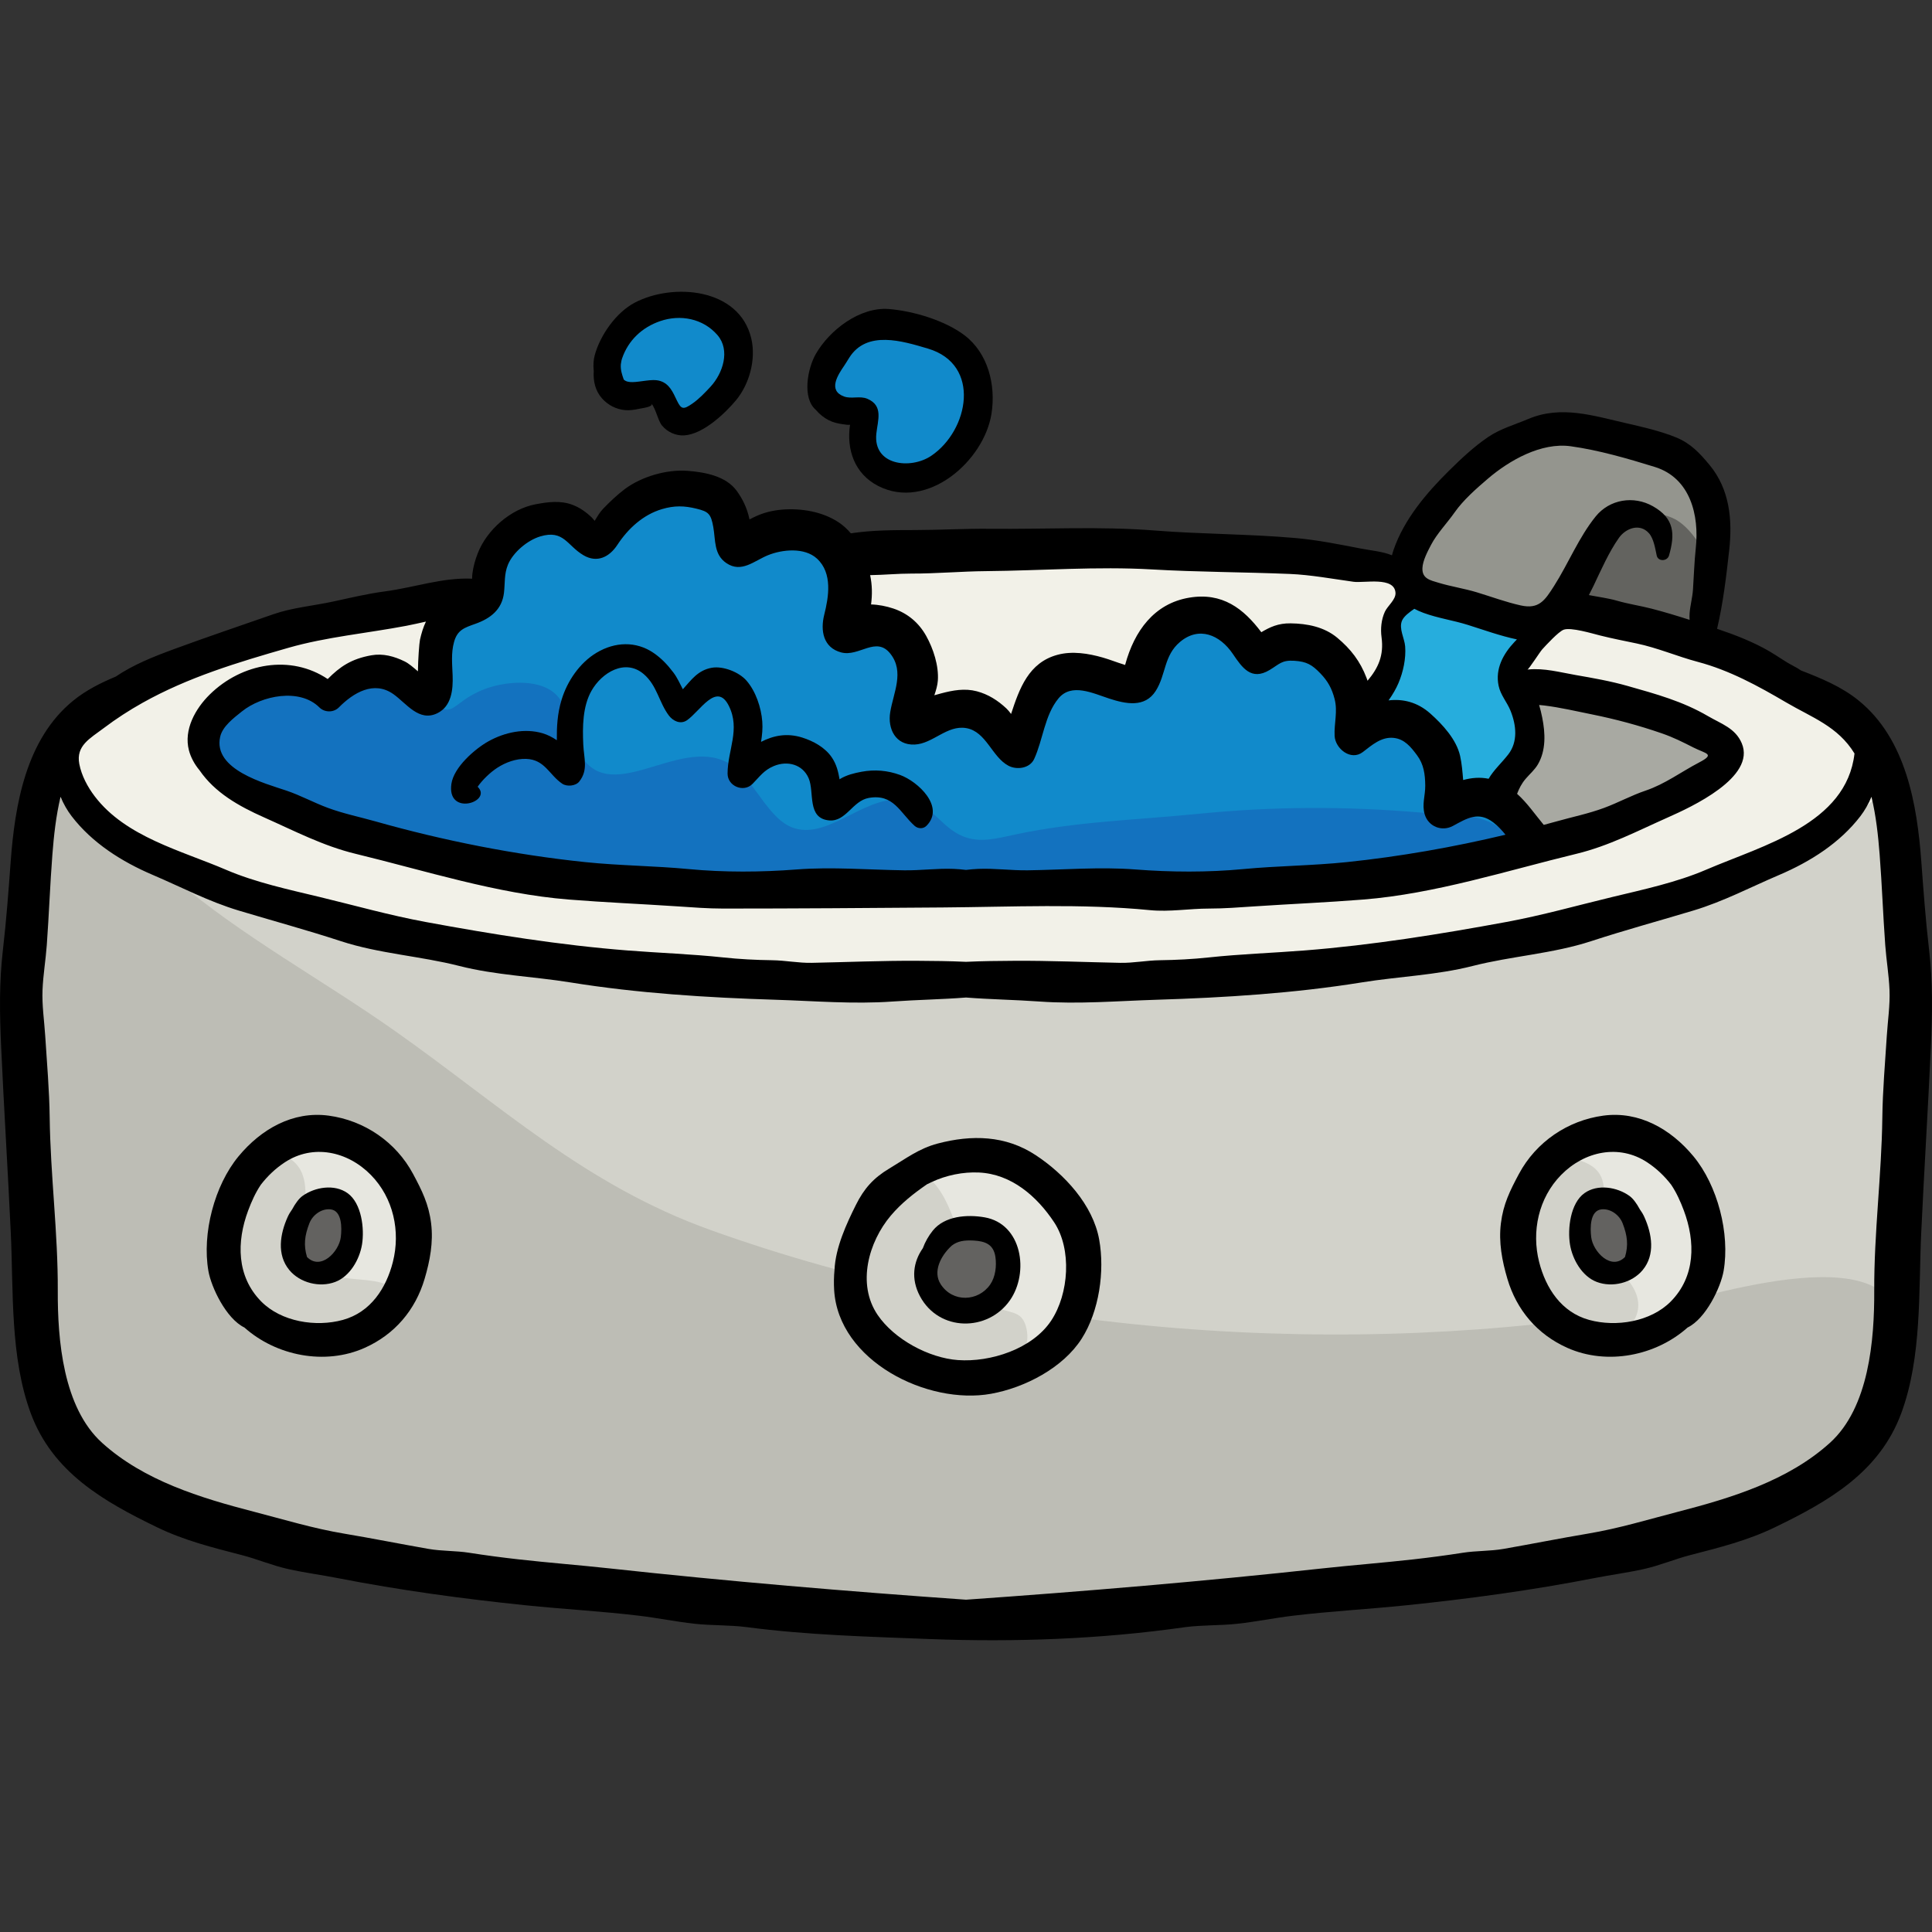 <?xml version="1.0" encoding="iso-8859-1"?>
<!-- Generator: Adobe Illustrator 19.0.0, SVG Export Plug-In . SVG Version: 6.00 Build 0)  -->
<svg version="1.1" id="Capa_1" xmlns="http://www.w3.org/2000/svg" xmlns:xlink="http://www.w3.org/1999/xlink" x="0px" y="0px"
	 viewBox="0 0 512.001 512.001" style="enable-background:new 0 0 512.001 512.001;" xml:space="preserve">
<rect x="0" y="0" width="512.001" height="512.001" fill="#333333" stroke="none"/>
<path style="fill:#D2D2CA;" d="M114.882,159.055c-11.184,2.158-23.09,3.535-34.504,5.559c-13.741,2.437-26.254,8.433-39.014,13.758
	c-19.067,7.958-29.293,17.824-31.538,39.137c-1.755,16.67-2.601,33.443-3.404,50.264c-1.1,23.033-2.337,47.742,1.349,70.484
	c2.383,14.699,1.854,33.996,10.899,46.574c11.373,15.817,43.092,15.328,59.921,19.178c58.353,13.344,119.237,16.935,178.847,19.65
	c34.983,1.595,70.002-1.051,104.869-3.541c28.622-2.045,57.458-6.254,84.863-15.113c15.361-4.967,33.857-10.832,45.51-22.57
	c10.973-11.053,9.088-29.166,9.067-43.668c-0.041-27.922,0.873-55.537,1.426-83.439c0.314-15.916,3.563-37.152-3.88-51.905
	c-8.568-16.981-34.771-28.48-51.722-34.36c-25.059-8.693-49.528-13.789-75.521-19.167c-65.196-13.489-139.546-10.235-205.008,0.707
	c-22.312,3.729-44.646,7.819-66.958,11.272"/>
<path style="fill:#BDBDB5;" d="M10.59,360.59c-3.591-13.446-4.84-31.006-5.48-44.904c-0.691-15.023-0.861-30.035-0.861-45.093
	c0-18.341,1.141-35.282,7.067-52.362c6.764-19.496,26.948,7.892,34.716,14.506c18.225,15.517,39.272,26.818,58.745,40.555
	c28.089,19.814,50.306,40.751,83.498,52.668c77.627,27.87,168.687,34.576,249.88,20.715c12.493-2.133,69.283-22.205,65.175,9.492
	c-3.663,28.266-43.227,44.14-66.885,49.576c-54.662,12.562-109.959,16.633-165.805,19.131
	c-57.771,2.583-116.512-2.357-173.179-13.549C64.207,404.757,19.907,396.055,10.59,360.59z"/>
<g>
	<path style="fill:#E7E7E0;" d="M76.125,302.808c-19.619,5.007-23.153,43.44-3.574,50.913c8.412,3.211,23.708,3.903,30.37-2.982
		c8.349-8.627,10.866-26.054,7.02-37.076C105.121,299.852,86.134,296.203,76.125,302.808z"/>
	<path style="fill:#E7E7E0;" d="M244.542,308.445c-13.866,2.637-21.106,25.518-18.165,37.699
		c2.614,10.824,13.554,15.994,23.838,17.419c24.549,3.401,45.222-15.909,36.059-40.868
		C280.246,306.277,256.984,302.244,244.542,308.445z"/>
	<path style="fill:#E7E7E0;" d="M422.823,300.693c-11.813-1.154-18.968,19.84-19.728,28.734
		c-0.777,9.104,3.676,20.877,13.034,24.064c18.955,6.455,43.427-10.785,36.291-31.266
		C448.564,311.162,433.894,297.992,422.823,300.693z"/>
</g>
<g>
	<path style="fill:#D2D2CA;" d="M60.622,328.176c-0.889-6.5,9.101-27.22,17.087-20.467c8.44,7.137-3.954,24.193,10.38,30.193
		c5.874,2.458,23.713-1.154,13.227,11.941c-4.966,6.201-17.572,7.002-24.838,5.461c-4.37-0.928-8.047-3.118-11.188-6.383
		c-2.504-2.604-4.536-5.861-5.563-9.269C58.106,334.279,61.83,326.922,60.622,328.176z"/>
	<path style="fill:#D2D2CA;" d="M225.516,345.088c-3.144-8.468,2.815-23.537,8.808-29.974c10.815-11.616,16.885,2.28,19.888,12.55
		c1.738,5.945,3.361,14.166,8.808,18.024c4.153,2.94,7.781,0.87,9.021,6.446c1.862,8.374-7.982,13.362-14.436,13.414
		C244.184,365.659,228.394,356.475,225.516,345.088z"/>
</g>
<path style="fill:#F2F1E8;" d="M57.099,175.262c-10.818,3.514-39.367,10.766-39.161,26.16c0.219,16.398,26.663,27.131,38.3,31.643
	c14.11,5.467,29.829,7.605,44.821,9.672c18.013,2.482,35.77,6.979,53.695,9.898c38.419,6.258,78.546,7.71,117.291,4.542
	c41.324-3.379,83.155,0.501,124.203-6.782c29.127-5.168,63.997-12.832,88.931-29.467c4.151-2.77,15.135-10.558,15.72-16.051
	c0.656-6.166-9.971-10.935-14.107-14.115c-25.214-19.387-55.544-29.08-86.85-34.686c-63.979-11.456-128.266-13.162-193.065-8.297
	c-29.023,2.18-57.828,6.332-86.671,9.865C96.643,160.532,74.859,164.496,57.099,175.262z"/>
<path style="fill:#D2D2CA;" d="M400.274,329.585c-1.108-9.925,6.206-25.902,18.325-22.068c8.324,2.634,6.277,8.572,6.304,14.985
	c0.037,8.744,3.103,11.438,7.485,18.039c5.323,8.017-2.145,15.379-11.853,15.111c-4.716-0.129-7.825-2.886-10.91-6.129
	C401.397,340.871,404.314,332.984,400.274,329.585z"/>
<path style="fill:#A8A9A2;" d="M420.005,184.422c-1.526-1.301-11.231-3.015-13.405-2.146c-6.028,2.41-1.937,4.003-1.446,8.842
	c0.373,3.68-0.38,7.538-2.217,10.766c-1.413,2.48-7.019,5.545-7.611,8.049c-0.625,2.641,2.958,6.829,5.361,9.372
	c4.574,4.841,5.076,4.243,11.518,2.308c11.964-3.596,30.385-7.919,39.94-16.029C467.27,192.744,424.897,187.455,420.005,184.422z"/>
<path style="fill:#118ACB;" d="M53.575,198.516c-1.026-12.24,16.121-19.488,26.424-17.615c2.17,0.395,6.285,2.793,8.262,2.656
	c3.437-0.24,4.372-3.945,7.947-5.157c7.557-2.562,9.233,5.919,15.751,5.914c1.174-6.355,0.725-16.308,4.866-21.772
	c3.648-4.813,8.67-2.674,12.01-8.419c3.527-6.067,2.534-10.854,10.008-14.287c7.553-3.468,8.302-0.152,14.111,2.13
	c6.681,2.625,7.576-1.23,13.741-5.813c4.833-3.592,10.804-7.808,17.245-6.708c7.734,1.32,6.744,6.741,10.397,11.325
	c5.366,6.732,6.855-0.441,14.283-2.008c17.325-3.652,14.339,17.67,14.891,27.938c6.068,0.763,11.863-2.785,16.116,2.207
	c4.296,5.043-0.781,14.281,2.924,19.051c4.993,6.429,9.17-3.021,15.553-1.471c4.215,1.023,6.355,6.492,8.987,9.644
	c2.635-6.33,6.402-14.798,13.389-17.358c5.149-1.887,8.773,1.062,13.797,1.561c10.355,1.03,11.923-15.756,25.02-15.639
	c2.448,0.021,5.795,0.107,7.865,1.514c1.791,1.218,2.839,5.6,4.195,6.125c4.166,1.609,10.346-2.818,15.662-0.945
	c3.703,1.307,8.87,5.107,10.478,8.811c2.112,4.864-1.923,11.314,3.335,14.773c2.717-4.334,9.666-5.907,14.089-3.094
	c4.906,3.122,4.416,9.525,6.138,14.23c3.142,8.59,3.373,3.809,10.797,4.146c5.871,0.268,10.672,3.99,9.867,10.08
	c-1.542,11.65-23.811,8.447-32.653,9.68c-27.776,3.873-54.919,6.524-82.994,6.553c-49.232,0.051-99.79,2.525-147.993-8.475
	C129.455,226.124,47.9,214.222,53.575,198.516z"/>
<path style="fill:#1372BF;" d="M53.308,195.631c2.574-14.331,19.297-16.523,30.158-12.355c8.319,3.193,7.245-2.434,14.926-4.93
	c6.033-1.96,10.192,1.294,14.394,5.637c7.777,8.037,5.868,2.338,15.718-1.389c5.109-1.934,13.481-2.762,18.051,0.784
	c4.714,3.659,4.234,10.608,6.655,15.509c7.859,15.904,26.331-3.896,39.587,3.211c7.116,3.814,10.436,15.184,17.8,17.41
	c9.617,2.908,19.258-9.717,30.217-7.383c6.456,1.375,8.582,7.098,14.333,9.494c4.476,1.865,9.227,0.544,13.659-0.41
	c16.365-3.52,31.844-3.852,48.52-5.514c20.253-2.018,39.165-2.066,59.434-0.34c8.179,0.696,16.464-0.318,22.621,5.619
	c-3.75,7.201-16.77,9.141-23.899,10.605c-19.026,3.908-40.376,4.082-59.759,4.525c-42.295,0.965-83.886,0.656-126.127-1.939
	c-19.455-1.195-38.844-3.452-58.286-4.865c-7.6-0.553-14.007-3.276-21.495-4.432c-8.73-1.347-17.589-2.304-25.881-5.554
	C69.491,213.654,59.312,211.488,53.308,195.631z"/>
<g>
	<path style="fill:#118ACB;" d="M174.624,82.54c-6.54-1.737-21.812,14.295-13.739,20.251c2.723,2.008,8.936-0.373,12.051,0.971
		c3.621,1.561,5.387,4.331,6.605,8.131c9.25,1.184,15.591-9.994,15.645-17.984C195.304,76.33,179.956,84.615,174.624,82.54z"/>
	<path style="fill:#118ACB;" d="M228.77,87.338c-6.098,1.123-12.935,12.711-11.532,19.072c4.241,2.872,9.805,1.166,12.231,5.604
		c2.907,5.318-0.358,11.189,7.526,13.741c15.777,5.105,28.767-15.588,21.511-28.488C252.407,86.424,237.864,85.738,228.77,87.338z"
		/>
</g>
<path style="fill:#94958E;" d="M396.276,117.604c-6.659,6.383-35.428,32.268-19.268,40.959c5.356,2.883,14.24,2.965,20.309,3.83
	c4.228,0.603,8.308,1.515,12.172-0.66c2.791-1.571,4.022-6.99,7.86-6.328c2.276,0.394,0.979,3.546,2.694,4.674
	c2.259,1.484,4.75,2.252,7.346,2.989c7.326,2.081,18.514,8.482,23.875,1.696c7.143-9.041,3.792-34.926-5.274-42.262
	c-6.27-5.074-13.737-7.443-21.635-7.697c-5.254-0.169-10.519-0.118-15.707,0.699C401.472,116.636,399.128,120.512,396.276,117.604z"
	/>
<path style="fill:#63635F;" d="M411.67,160.987c5.168-11.759,16.229-30.136,31.489-23.753c9.684,4.052,19.543,30.635,2.115,31.498
	c-4.343,0.215-12.265-2.077-16.83-3.025C424.105,164.807,416.159,164.305,411.67,160.987z"/>
<path style="fill:#26ADDD;" d="M375.284,156.789c-4.284,4.746-7.727,9.662-8.433,16.094c-0.364,3.314,0.854,5.545-0.806,9.098
	c-1.72,3.682-5.23,4.222-4.65,8.99c6.053,0.318,12.069-1.457,16.006,3.955c3.306,4.545,2.275,11.783,3.601,17.035
	c2.71-0.217,5.763-3.24,8.293-3.268c2.355-0.026,5.363,2.533,7.525,3.288c3.498-4.907,7.137-11.981,7.15-18.122
	c0.012-5.145-3.08-9.508-2.123-15.027c0.748-4.313,5.36-8.362,3.207-11.904C400.972,160.214,386.523,165.056,375.284,156.789z"/>
<g>
	<path style="fill:#636260;" d="M82.793,319.129c-6.793,5.841-6.834,24.748,4.934,17.666c6.804-4.094,6.723-22.033-2.835-18.365"/>
	<path style="fill:#636260;" d="M253.529,326.127c-12.521,4.888-7.887,26.379,6.647,21.322
		C274.558,342.445,268.148,323.85,253.529,326.127"/>
	<path style="fill:#636260;" d="M422.167,319.129c-7.342,2.838-3.25,24.176,7.153,20.482c11.167-3.966,4.849-27.471-7.153-19.782"/>
</g>
<path d="M109.469,311.104c-4.508-8.43-12.88-14.174-22.385-15.449c-9.465-1.27-17.894,3.567-23.867,10.783
	c-6.4,7.73-9.71,20.473-7.988,30.389c0.742,4.269,4.673,12.617,9.547,14.984c8.378,7.475,21.312,10.109,31.893,5.372
	c7.931-3.55,13.406-10.001,15.851-18.254c1.427-4.817,2.352-9.716,1.728-14.739C113.615,319.091,111.842,315.541,109.469,311.104z
	 M104.113,334.446c-1.759,6.925-5.878,13.315-13.255,15.345c-7.158,1.969-16.325,0.496-21.637-4.887
	c-6.55-6.639-6.545-15.83-3.456-24.098c0.893-2.389,1.938-4.727,3.351-6.83c1.76-2.296,3.889-4.32,6.354-5.944
	c7.46-4.917,16.639-2.961,22.822,3.343C104.28,317.479,106.168,326.355,104.113,334.446z"/>
<path d="M92.11,316.2c-3.469-2.481-8.646-1.635-11.945,0.741c-0.913,0.657-1.878,1.939-2.741,3.549
	c-0.473,0.643-0.875,1.324-1.184,2.009c-2.026,4.491-2.953,9.997,0.438,14.085c2.821,3.4,8.023,4.705,12.154,3.148
	c3.897-1.467,6.454-5.967,7.103-9.914C96.619,325.655,95.849,318.873,92.11,316.2z M90.314,327.867
	c-0.48,3.857-5.301,8.932-8.953,5.254c-0.941-3.146-0.637-5.656,0.625-8.93c0.82-2.127,3.094-3.933,5.557-3.703
	C90.657,320.779,90.622,325.397,90.314,327.867z"/>
<path d="M424.918,295.654c-9.505,1.275-17.876,7.02-22.385,15.449c-2.374,4.438-4.146,7.987-4.779,13.086
	c-0.624,5.023,0.301,9.922,1.728,14.739c2.444,8.253,7.92,14.704,15.851,18.254c10.581,4.737,23.514,2.103,31.893-5.372
	c4.874-2.367,8.806-10.716,9.547-14.984c1.723-9.916-1.587-22.658-7.988-30.389C442.812,299.222,434.383,294.385,424.918,295.654z
	 M442.781,344.904c-5.312,5.383-14.479,6.855-21.637,4.887c-7.377-2.029-11.496-8.42-13.256-15.345
	c-2.055-8.092-0.167-16.968,5.822-23.071c6.183-6.304,15.362-8.26,22.823-3.343c2.464,1.624,4.594,3.648,6.354,5.944
	c1.413,2.104,2.458,4.441,3.351,6.83C449.327,329.074,449.332,338.266,442.781,344.904z"/>
<path d="M434.577,320.49c-0.862-1.609-1.827-2.892-2.74-3.549c-3.3-2.376-8.476-3.223-11.945-0.741
	c-3.738,2.673-4.508,9.455-3.825,13.618c0.649,3.947,3.205,8.447,7.103,9.914c4.131,1.557,9.333,0.252,12.154-3.148
	c3.39-4.088,2.464-9.594,0.438-14.085C435.453,321.814,435.05,321.133,434.577,320.49z M430.64,333.121
	c-3.651,3.678-8.473-1.396-8.953-5.254c-0.308-2.471-0.343-7.088,2.771-7.379c2.463-0.229,4.737,1.576,5.557,3.703
	C431.277,327.465,431.581,329.975,430.64,333.121z"/>
<path d="M511.215,251.578c-0.894-7.646-1.474-15.5-2.038-23.163c-1.121-15.229-4.065-32.549-16.565-42.724
	c-4.588-3.736-9.931-5.908-15.339-8.014c-0.6-0.422-1.267-0.81-2.023-1.203c-2.289-1.193-4.081-2.549-6.29-3.84
	c-4.266-2.496-9.195-4.408-13.916-5.992c1.609-6.861,2.418-13.742,3.212-20.854c0.89-7.959,0.149-16.077-5.173-22.523
	c-2.639-3.194-5.045-5.782-8.957-7.369c-4.114-1.667-8.744-2.729-13.069-3.715c-8.717-1.989-17.332-4.836-26.04-1.152
	c-3.565,1.508-7.365,2.57-10.61,4.762c-3.749,2.531-7.166,5.752-10.374,8.918c-5.973,5.894-11.921,12.903-14.702,20.949
	c-0.177,0.512-0.315,1.008-0.447,1.502c-2.577-1.033-5.458-1.247-8.382-1.812c-5.631-1.089-11.39-2.25-17.114-2.755
	c-12.449-1.098-24.997-1.018-37.438-2.006c-14.382-1.143-29.168-0.307-43.598-0.452c-6.655-0.067-13.195,0.323-19.827,0.335
	c-5.815,0.012-11.377,0.01-17.044,0.867c-0.946-1.109-2.013-2.106-3.239-2.918c-4.307-2.852-9.92-3.773-15.004-3.361
	c-2.664,0.217-5.203,0.885-7.596,2.078c-0.33,0.164-0.672,0.342-1.02,0.525c-0.02-0.09-0.041-0.182-0.06-0.268
	c-0.566-2.655-1.743-5.171-3.356-7.355c-2.866-3.884-8.404-4.914-13.019-5.263c-5.504-0.417-12.17,1.523-16.592,4.823
	c-2.024,1.51-4.032,3.434-5.786,5.252c-0.86,0.892-1.53,2.057-2.219,3.176c-0.247-0.289-0.485-0.588-0.746-0.865
	c-1.492-1.434-3.181-2.643-5.121-3.374c-3.202-1.208-6.466-0.774-9.788-0.149c-6.613,1.242-12.896,6.76-15.317,12.961
	c-0.685,1.753-1.199,3.547-1.432,5.417c-0.061,0.483-0.072,0.929-0.068,1.343c-7.837-0.36-15.364,2.346-23.088,3.363
	c-4.643,0.613-9.189,1.709-13.764,2.697c-5.188,1.119-10.828,1.617-15.819,3.355c-8.761,3.053-17.489,5.996-26.202,9.197
	c-5.781,2.125-10.894,4.182-15.588,7.338c-3.986,1.672-7.839,3.588-11.27,6.381C6.89,195.866,3.945,213.186,2.824,228.415
	c-0.563,7.663-1.144,15.517-2.037,23.163c-1.03,8.814-0.886,17.049-0.484,25.875c0.75,16.468,1.795,32.909,2.559,49.359
	c0.72,15.537-0.211,32.826,5.281,47.701c5.779,15.651,19.271,23.366,33.533,30.256c7.288,3.52,14.622,5.327,22.407,7.348
	c4.15,1.078,8.082,2.762,12.269,3.695c4.355,0.973,8.751,1.545,13.121,2.397c16.524,3.228,33.139,5.484,49.891,7.211
	c9.976,1.028,20.074,1.571,30.008,2.763c4.904,0.589,9.754,1.586,14.667,2.125c4.642,0.51,9.289,0.301,13.925,0.908
	c16.034,2.102,32.237,2.525,48.37,3.145c22.534,0.864,45.383,0.045,67.706-3.145c4.638-0.607,9.284-0.398,13.925-0.908
	c4.913-0.539,9.763-1.536,14.667-2.125c9.935-1.191,20.032-1.734,30.008-2.763c16.752-1.727,33.367-3.983,49.89-7.211
	c4.369-0.853,8.766-1.425,13.121-2.397c4.187-0.934,8.118-2.617,12.269-3.695c7.784-2.021,15.119-3.828,22.407-7.348
	c14.262-6.89,27.754-14.604,33.533-30.256c5.492-14.875,4.561-32.164,5.282-47.701c0.762-16.45,1.809-32.892,2.558-49.359
	C512.1,268.627,512.244,260.393,511.215,251.578z M379.231,144.419c1.581-3.03,4.286-5.812,6.273-8.649
	c2.278-3.252,5.729-6.281,8.757-8.874c5.722-4.899,14.165-9.714,21.991-8.634c7.429,1.025,15.128,3.268,22.28,5.479
	c9.436,2.917,11.82,12.813,10.866,21.557c-0.398,3.658-0.492,7.322-0.745,10.991c-0.145,2.103-0.728,4.13-0.89,6.226
	c-0.045,0.596-0.036,1.176,0,1.75c-3.313-1.06-6.639-2.076-10.05-2.958c-3.044-0.786-6.114-1.226-9.143-2.101
	c-2.369-0.684-4.993-1.014-7.497-1.505c0.427-0.813,0.839-1.628,1.224-2.436c1.991-4.179,4.074-8.968,6.754-12.749
	c1.755-2.476,5.477-3.986,7.952-1.191c1.26,1.423,1.659,4.12,2.042,5.891c0.362,1.68,2.823,1.541,3.263,0
	c1.623-5.678,1.454-9.824-4.268-13.056c-5.126-2.894-11.488-1.841-15.16,2.694c-4.467,5.518-7.215,12.422-11.01,18.391
	c-2.484,3.908-4.038,6.266-8.856,5.199c-3.944-0.874-7.773-2.306-11.628-3.474c-3.319-1.006-6.797-1.522-10.137-2.528
	c-2.232-0.672-4.395-1.086-4.291-3.873C377.031,148.58,378.336,146.135,379.231,144.419z M408.705,190.16
	c-0.223-1.105-0.484-2.231-0.822-3.33c0.421,0.031,0.855,0.068,1.31,0.124c4.25,0.521,8.542,1.526,12.739,2.377
	c6.288,1.272,12.425,2.925,18.455,5.011c3.091,1.068,5.508,2.293,8.417,3.768c3.28,1.66,5.862,1.663,1.483,3.95
	c-4.83,2.524-9.01,5.709-14.188,7.462c-3.791,1.282-7.246,3.191-10.999,4.579c-4.177,1.544-8.387,2.387-12.647,3.593
	c-1.107,0.314-2.23,0.607-3.345,0.91c-2.369-2.854-4.394-5.846-7.065-8.234c0.542-1.391,1.166-2.676,2.258-3.961
	c1.085-1.277,2.377-2.352,3.243-3.818C409.748,198.855,409.529,194.249,408.705,190.16z M372.383,171.311
	c-0.167-2.173-1.737-4.727-0.83-6.844c0.498-1.162,1.959-2.231,3.259-3.129c0.741,0.389,1.533,0.75,2.398,1.069
	c3.84,1.419,7.917,1.982,11.792,3.203c4.313,1.358,8.569,2.909,13.001,3.842c-0.223,0.226-0.438,0.448-0.639,0.661
	c-2.981,3.158-5.154,7.116-4.222,11.602c0.52,2.497,2.232,4.329,3.163,6.639c1.547,3.84,1.993,8.224-0.594,11.568
	c-1.682,2.174-3.901,4.176-5.209,6.459c-2.318-0.471-4.563-0.262-6.748,0.336c-0.178-2.104-0.354-4.35-0.811-6.396
	c-0.967-4.336-4.64-8.336-7.896-11.229c-3.435-3.051-7.265-3.928-11.07-3.479c1.125-1.564,2.034-3.182,2.629-4.581
	C371.863,178.076,372.63,174.516,372.383,171.311z M241.522,152.004c6.642,0.018,13.159-0.592,19.804-0.648
	c14.547-0.129,29.443-1.293,43.962-0.451c12.127,0.705,24.376,0.692,36.509,1.197c5.575,0.23,11.376,1.311,16.898,2.074
	c2.83,0.391,10.845-1.459,11.128,2.918c0.118,1.828-2.102,3.455-2.82,5.029c-0.95,2.082-1.178,4.521-0.876,6.773
	c0.643,4.797-0.854,8.117-3.708,11.506c-0.096-0.262-0.187-0.523-0.286-0.785c-1.653-4.35-4.157-7.613-7.752-10.609
	c-3.456-2.877-7.942-3.756-12.36-3.813c-3.311-0.043-5.482,1.002-7.758,2.348c-4.701-6.24-10.316-10.637-19.122-9.152
	c-9.313,1.567-14.532,8.882-16.932,17.676c-0.007,0.028-0.023,0.083-0.046,0.158c-0.127-0.045-0.242-0.088-0.391-0.133
	c-1.854-0.565-3.656-1.3-5.524-1.834c-3.818-1.09-8.084-1.785-11.995-0.729c-7.668,2.07-10.094,8.938-12.306,15.675
	c-0.423-0.564-0.838-1.074-1.243-1.455c-2.255-2.125-4.832-3.762-7.851-4.555c-3.189-0.837-6.309-0.265-9.434,0.559
	c-0.605,0.16-1.208,0.326-1.809,0.502c0.447-1.311,0.835-2.613,0.927-3.889c0.283-3.91-1.192-8.455-3.098-11.857
	c-1.959-3.498-4.892-5.967-8.704-7.246c-1.838-0.617-3.942-1.032-5.898-1.078c0.344-2.631,0.308-5.164-0.243-7.767
	C234.289,152.367,238.064,151.994,241.522,152.004z M115.928,188.999c3.756-1.852,4.153-6.298,4.023-9.963
	c-0.107-2.991-0.444-5.931,0.37-8.886c0.888-3.221,2.739-3.793,5.677-4.838c4-1.424,7.029-3.773,7.556-8.18
	c0.308-2.568,0.019-4.973,1.056-7.482c1.35-3.269,5.165-6.479,8.582-7.5c6.23-1.859,7.081,2.449,11.451,5.004
	c3.617,2.113,6.858,0.447,8.951-2.736c2.83-4.307,6.79-7.996,11.823-9.494c3.293-0.979,5.914-0.92,9.179-0.115
	c3.139,0.775,3.808,1.33,4.437,4.881c0.62,3.495,0.115,7.275,3.471,9.542c3.992,2.696,7.333-0.595,11.008-2.091
	c3.767-1.533,9.684-2.156,13.004,0.906c4.164,3.841,3.097,10.166,1.914,14.869c-1.041,4.136-0.313,8.726,4.513,9.99
	c4.73,1.24,9.247-4.459,13.022,0.345c3.777,4.806,0.797,10.312-0.05,15.501c-0.713,4.371,1.393,8.777,6.476,8.563
	c4.851-0.204,8.588-5.25,13.699-4.351c5.294,0.932,6.766,7.625,11.15,9.961c2.201,1.172,5.666,0.738,6.829-1.791
	c2.351-5.116,2.758-11.576,6.438-16.042c3.445-4.181,9.158-1.357,13.459,0.042c4.316,1.404,9.435,2.516,12.319-2.04
	c2.764-4.364,2.102-9.343,6.45-12.988c4.981-4.177,10.515-1.941,13.998,3.211c2.479,3.667,4.885,7.138,9.704,4.253
	c2.631-1.574,3.217-2.674,6.585-2.455c3.256,0.211,4.68,1.041,6.896,3.345c1.968,2.046,3.036,3.96,3.765,6.775
	c0.868,3.352-0.147,6.402,0.006,9.776c0.152,3.345,4.275,6.746,7.479,4.291c2.439-1.868,4.928-4.105,8.2-3.748
	c2.854,0.312,4.526,2.387,6.185,4.629c1.76,2.379,2.123,4.985,2.155,8.018c0.028,2.648-0.938,5.012-0.138,7.64
	c0.977,3.208,4.534,4.63,7.471,3.04c3.774-2.045,6.76-3.953,10.714-0.92c1.223,0.938,2.254,2.061,3.219,3.25
	c-13.836,3.31-28.062,5.802-42.001,7.254c-9.156,0.955-18.368,0.988-27.503,1.855c-9.396,0.894-19.227,0.826-28.592,0.1
	c-9.34-0.727-19.125,0.098-28.5,0.225c-4.423,0.061-8.729-0.562-13.162-0.377c-1.088,0.046-2.157,0.144-3.215,0.272
	c-1.058-0.129-2.126-0.227-3.215-0.272c-4.433-0.185-8.739,0.438-13.162,0.377c-9.375-0.127-19.16-0.951-28.5-0.225
	c-9.365,0.727-19.196,0.794-28.592-0.1c-9.136-0.867-18.348-0.9-27.503-1.855c-18.517-1.93-37.541-5.689-55.481-10.771
	c-4.26-1.206-8.47-2.049-12.647-3.593c-3.753-1.388-7.208-3.297-10.999-4.579c-5.626-1.905-19.522-5.535-17.551-14.27
	c0.631-2.785,3.639-5.008,5.76-6.713c5.294-4.256,15.329-6.24,20.527-1.066c1.393,1.386,3.776,1.41,5.168,0
	c3.819-3.867,9.274-7.197,14.475-3.5C107.74,186.432,111.043,191.406,115.928,188.999z M37.794,186.245
	c12.032-6.74,25.054-10.673,38.628-14.567c10.077-2.892,20.985-3.875,31.271-5.836c1.695-0.324,3.434-0.729,5.185-1.113
	c-0.72,1.507-1.208,3.129-1.579,4.807c-0.186,0.843-0.521,5.318-0.544,8.374c-1.193-1.005-2.365-2.062-3.508-2.622
	c-2.785-1.367-5.744-2.176-8.837-1.627c-5.307,0.941-8.338,3.025-11.565,6.291c-9.788-6.563-22.748-4.275-31.271,4.11
	c-3.794,3.732-6.945,9.322-5.502,14.803c0.484,1.837,1.479,3.684,2.805,5.267c4.076,5.938,10.392,9.504,17.12,12.494
	c7.993,3.553,15.64,7.56,24.188,9.63c18.458,4.471,37.499,10.613,56.514,12.13c9.622,0.768,19.258,1.173,28.872,1.813
	c4.05,0.27,7.961,0.581,12.046,0.582c19.411,0.002,38.821-0.148,58.231-0.294c18.273-0.138,36.744-1.061,54.891,0.712
	c5.229,0.511,10.406-0.418,15.646-0.418c4.084-0.001,7.996-0.313,12.046-0.582c9.614-0.64,19.25-1.045,28.872-1.813
	c19.016-1.517,38.056-7.659,56.514-12.13c8.548-2.07,16.194-6.077,24.188-9.63c6.123-2.721,23.411-10.617,19.578-19.662
	c-1.697-4.003-5.444-5.14-8.909-7.166c-6.779-3.966-13.77-5.865-21.35-8.016c-4.498-1.277-9.153-2.1-13.759-2.896
	c-4.23-0.731-8.318-1.895-12.635-1.459c-0.049,0.005-0.095,0.018-0.144,0.024c0.333-0.046,3.348-4.736,3.916-5.358
	c1.081-1.186,4.326-4.711,5.681-5.212c1.922-0.71,7.617,1.015,9.717,1.542c3.203,0.802,6.359,1.415,9.582,2.088
	c5.619,1.176,10.806,3.443,16.265,4.893c8.371,2.223,15.966,6.373,23.386,10.732c6.854,4.026,13.709,6.324,18.133,13.546
	c-2.135,18.709-24.171,24.292-39.351,30.813c-7.786,3.346-16.586,5.231-24.808,7.212c-9.411,2.267-18.588,4.87-28.155,6.635
	c-17.628,3.251-35.556,6.137-53.461,7.542c-8.427,0.662-16.987,0.949-25.373,1.849c-4.25,0.456-8.629,0.681-12.918,0.736
	c-3.555,0.046-6.992,0.763-10.526,0.693c-9.298-0.181-18.702-0.595-27.986-0.539c-4.193,0.024-8.545,0.065-12.887,0.272
	c-4.342-0.207-8.693-0.248-12.887-0.272c-9.285-0.056-18.688,0.358-27.986,0.539c-3.534,0.069-6.972-0.647-10.526-0.693
	c-4.29-0.056-8.667-0.28-12.918-0.736c-8.386-0.899-16.946-1.187-25.373-1.849c-17.906-1.405-35.833-4.291-53.461-7.542
	c-9.567-1.765-18.745-4.368-28.155-6.635c-8.222-1.98-17.023-3.866-24.808-7.212c-11.845-5.09-26.57-8.686-34.766-19.443
	c-1.896-2.489-3.509-5.492-4.104-8.594c-0.932-4.856,2.863-6.771,6.459-9.488C30.823,190.439,34.266,188.222,37.794,186.245z
	 M500.019,274.564c-0.455,7.197-1.091,14.381-1.181,21.593c-0.191,15.299-2.215,30.581-2.145,45.878
	c0.059,13.075-1.408,30.98-11.736,40.326c-11.096,10.041-26.128,14.609-40.209,18.256c-8.067,2.09-15.664,4.424-23.92,5.809
	c-7.469,1.252-14.903,2.742-22.362,4.047c-3.562,0.623-7.223,0.463-10.815,1.029c-4.306,0.678-8.643,1.246-12.978,1.736
	c-8.055,0.912-16.144,1.527-24.2,2.406c-31.422,3.43-62.929,6.082-94.471,8.295c-31.542-2.213-63.049-4.865-94.471-8.295
	c-8.057-0.879-16.146-1.494-24.2-2.406c-4.335-0.49-8.672-1.059-12.978-1.736c-3.592-0.566-7.253-0.406-10.815-1.029
	c-7.459-1.305-14.893-2.795-22.362-4.047c-8.256-1.385-15.854-3.719-23.92-5.809c-14.081-3.646-29.113-8.215-40.209-18.256
	c-10.328-9.346-11.795-27.251-11.736-40.326c0.07-15.297-1.953-30.579-2.145-45.878c-0.09-7.212-0.727-14.396-1.181-21.593
	c-0.259-4.104-0.886-8.104-0.716-12.236c0.163-3.963,0.837-7.889,1.126-11.838c0.585-7.998,0.865-16.02,1.485-24.01
	c0.387-4.986,0.951-10.268,2.169-15.319c0.769,1.855,1.771,3.622,2.928,5.13c5.456,7.115,13.302,12.074,21.52,15.578
	c7.638,3.256,14.763,7.029,22.755,9.435c9.029,2.716,18.153,5.194,27.102,8.121c10.141,3.317,21.063,3.938,31.368,6.565
	c9.647,2.459,19.616,2.778,29.433,4.362c17.853,2.881,36.247,4.034,54.278,4.591c10.342,0.319,20.718,1.215,31.146,0.469
	c6.553-0.469,13.009-0.551,19.425-1.057c6.416,0.506,12.872,0.588,19.425,1.057c10.428,0.746,20.803-0.149,31.145-0.469
	c18.032-0.557,36.426-1.71,54.279-4.591c9.817-1.584,19.785-1.903,29.433-4.362c10.304-2.627,21.227-3.248,31.368-6.565
	c8.948-2.927,18.073-5.405,27.102-8.121c7.992-2.405,15.117-6.179,22.755-9.435c8.218-3.504,16.064-8.463,21.521-15.578
	c1.156-1.508,2.158-3.274,2.927-5.13c1.218,5.052,1.782,10.333,2.168,15.319c0.621,7.99,0.9,16.012,1.485,24.01
	c0.289,3.949,0.964,7.875,1.127,11.838C500.905,266.46,500.278,270.461,500.019,274.564z"/>
<path d="M274.476,306.13c-7.989-5.274-16.965-5.45-25.964-3.083c-4.988,1.312-8.47,4.009-12.834,6.621
	c-4.178,2.502-6.679,5.275-8.874,9.683c-2.44,4.901-5.401,11.255-5.652,17.222c-0.166,1.734-0.2,3.493-0.096,5.266
	c1.102,18.837,24.751,30.572,41.601,27.525c8.922-1.613,19.064-6.845,24.017-14.629c4.622-7.264,6.132-17.832,4.621-26.235
	C289.635,319.273,282.074,311.147,274.476,306.13z M278.566,349.995c-4.986,7.506-16.092,11.058-24.689,10.44
	c-7.741-0.557-16.922-5.514-21.304-11.979c-5.541-8.174-2.39-19.339,3.491-26.297c2.798-3.311,6.11-5.907,9.596-8.309
	c0.437-0.214,0.865-0.419,1.278-0.613c3.814-1.788,8.289-2.709,12.512-2.508c8.584,0.407,15.346,6.287,19.93,13.22
	C284.079,331.057,283.297,342.873,278.566,349.995z"/>
<path d="M260.913,322.602c-4.64-0.803-10.581-0.369-13.709,3.517c-1.096,1.36-2.027,2.97-2.646,4.674
	c-2.499,3.544-3.246,8.072-0.746,12.741c5.05,9.431,17.983,9.441,23.836,1.054C272.791,337.217,270.883,324.326,260.913,322.602z
	 M262.421,340.4c-3.146,4.561-9.951,4.867-13.131-0.07c-2.109-3.273-0.091-7.43,2.898-10.199c1.54-1.211,3.303-1.514,5.864-1.371
	c3.108,0.172,5.284,1.049,5.751,4.393C264.135,335.524,263.808,338.389,262.421,340.4z"/>
<path d="M123.628,212.95c2.618-0.179,5.146-2.325,2.953-4.454c1.248-1.795,3.303-3.79,5.187-5.015
	c2.224-1.446,4.973-2.458,7.659-2.367c4.979,0.168,6.107,4.237,9.575,6.579c1.225,0.826,3.552,0.64,4.512-0.583
	c2.42-3.083,1.233-6.063,1.06-9.782c-0.217-4.656-0.184-10.084,2.166-14.248c2.737-4.85,8.933-8.625,13.837-4.454
	c3.577,3.042,4.051,7.534,6.699,11.022c1.075,1.416,3.047,2.397,4.75,1.246c3.46-2.341,7.892-10.348,11.133-3.818
	c3.083,6.209-0.324,11.67-0.344,17.93c-0.01,3.346,4.248,5.119,6.609,2.737c1.91-1.927,2.991-3.626,5.653-4.735
	c3.613-1.503,7.645-0.439,9.228,3.242c1.587,3.69-0.526,10.647,5.445,11.168c4.468,0.389,6.172-5.195,10.488-5.958
	c6.551-1.158,8.223,3.847,12.122,7.379c0.896,0.812,2.288,0.898,3.177,0c4.961-5.009-2.252-11.737-7.009-13.468
	c-3.337-1.213-6.721-1.49-10.202-0.849c-1.934,0.356-3.916,0.847-5.618,1.862c-0.068,0.04-0.14,0.1-0.21,0.15
	c-0.352-2.01-0.806-3.99-2.093-5.863c-1.792-2.604-4.84-4.275-7.8-5.207c-4.073-1.282-7.654-0.539-10.918,1.141
	c0.281-1.766,0.468-3.549,0.325-5.383c-0.291-3.692-1.695-7.981-4.183-10.846c-1.983-2.283-6.221-3.93-9.189-3.413
	c-3.725,0.649-5.508,3.32-7.678,5.699c-0.79-1.517-1.512-3.13-2.507-4.438c-1.547-2.034-3.167-3.776-5.297-5.222
	c-4.628-3.141-10.192-2.916-15.016-0.051c-4.519,2.683-7.822,7.555-9.327,12.527c-1.116,3.685-1.283,7.166-1.251,10.69
	c-1.164-0.786-2.417-1.444-3.754-1.841c-4.757-1.41-10.047-0.264-14.305,2.093c-3.679,2.038-9.261,6.928-9.883,11.328
	C119.049,211.795,121.372,213.104,123.628,212.95z"/>
<path d="M219.67,111.383c1.179,0.596,2.452,0.87,3.75,1.048c0.55,0.075,1.241,0.214,1.792,0.142
	c0.021-0.002,0.037-0.004,0.057-0.008c-0.981,6.563,1.187,13.013,7.476,16.227c12.939,6.611,28.061-6.592,30.021-19.207
	c1.17-7.532-0.891-15.971-7.174-20.74c-5.16-3.917-13.604-6.443-20.048-6.949c-7.664-0.601-15.671,5.542-19.326,11.879
	c-2.238,3.883-3.685,11.721-0.015,14.84C217.159,109.764,218.359,110.719,219.67,111.383z M223.741,96.89
	c0.334-0.487,0.783-1.243,1.311-2.081c4.648-7.396,14.142-4.416,20.852-2.431c14.214,4.204,10.851,21.688,0.888,28.414
	c-5.461,3.687-15.463,2.591-14.552-5.89c0.382-3.557,1.916-7.385-2.372-9.215c-2.017-0.861-4.218,0.118-6.206-0.617
	C219.353,103.475,222.015,99.404,223.741,96.89z"/>
<path d="M159.575,105.617c1.57,1.751,3.735,2.865,6.085,3.072c1.228,0.107,2.44-0.081,3.641-0.34
	c0.941-0.204,3.855-0.516,3.354-1.363c1.161,1.34,1.717,4.521,2.808,5.818c1.428,1.697,3.633,2.719,5.873,2.579
	c4.934-0.308,10.668-5.679,13.655-9.238c3.611-4.306,5.417-10.921,4.104-16.46c-3.185-13.441-20.837-14.788-30.922-9.453
	c-4.926,2.606-9.129,8.616-10.572,13.936c-0.332,1.223-0.413,2.692-0.251,4.194C157.179,100.991,157.735,103.565,159.575,105.617z
	 M164.687,95.594c0.043-0.177,0.084-0.354,0.146-0.535c1.658-4.908,5.359-8.318,10.11-9.955c5.35-1.841,11.379-0.71,15.184,3.689
	c3.487,4.031,1.43,10.164-1.831,13.693c-1.427,1.545-3.058,3.254-4.79,4.455c-2.38,1.65-2.965,1.623-4.147-0.857
	c-1.018-2.135-1.947-4.351-4.385-5.117c-1.229-0.386-2.619-0.233-3.867-0.076c-2.568,0.324-4.686,0.77-5.8-0.298
	c-0.464-1.294-0.887-2.585-0.781-4.02C164.562,96.278,164.618,95.947,164.687,95.594z"/>
<g>
</g>
<g>
</g>
<g>
</g>
<g>
</g>
<g>
</g>
<g>
</g>
<g>
</g>
<g>
</g>
<g>
</g>
<g>
</g>
<g>
</g>
<g>
</g>
<g>
</g>
<g>
</g>
<g>
</g>
</svg>
